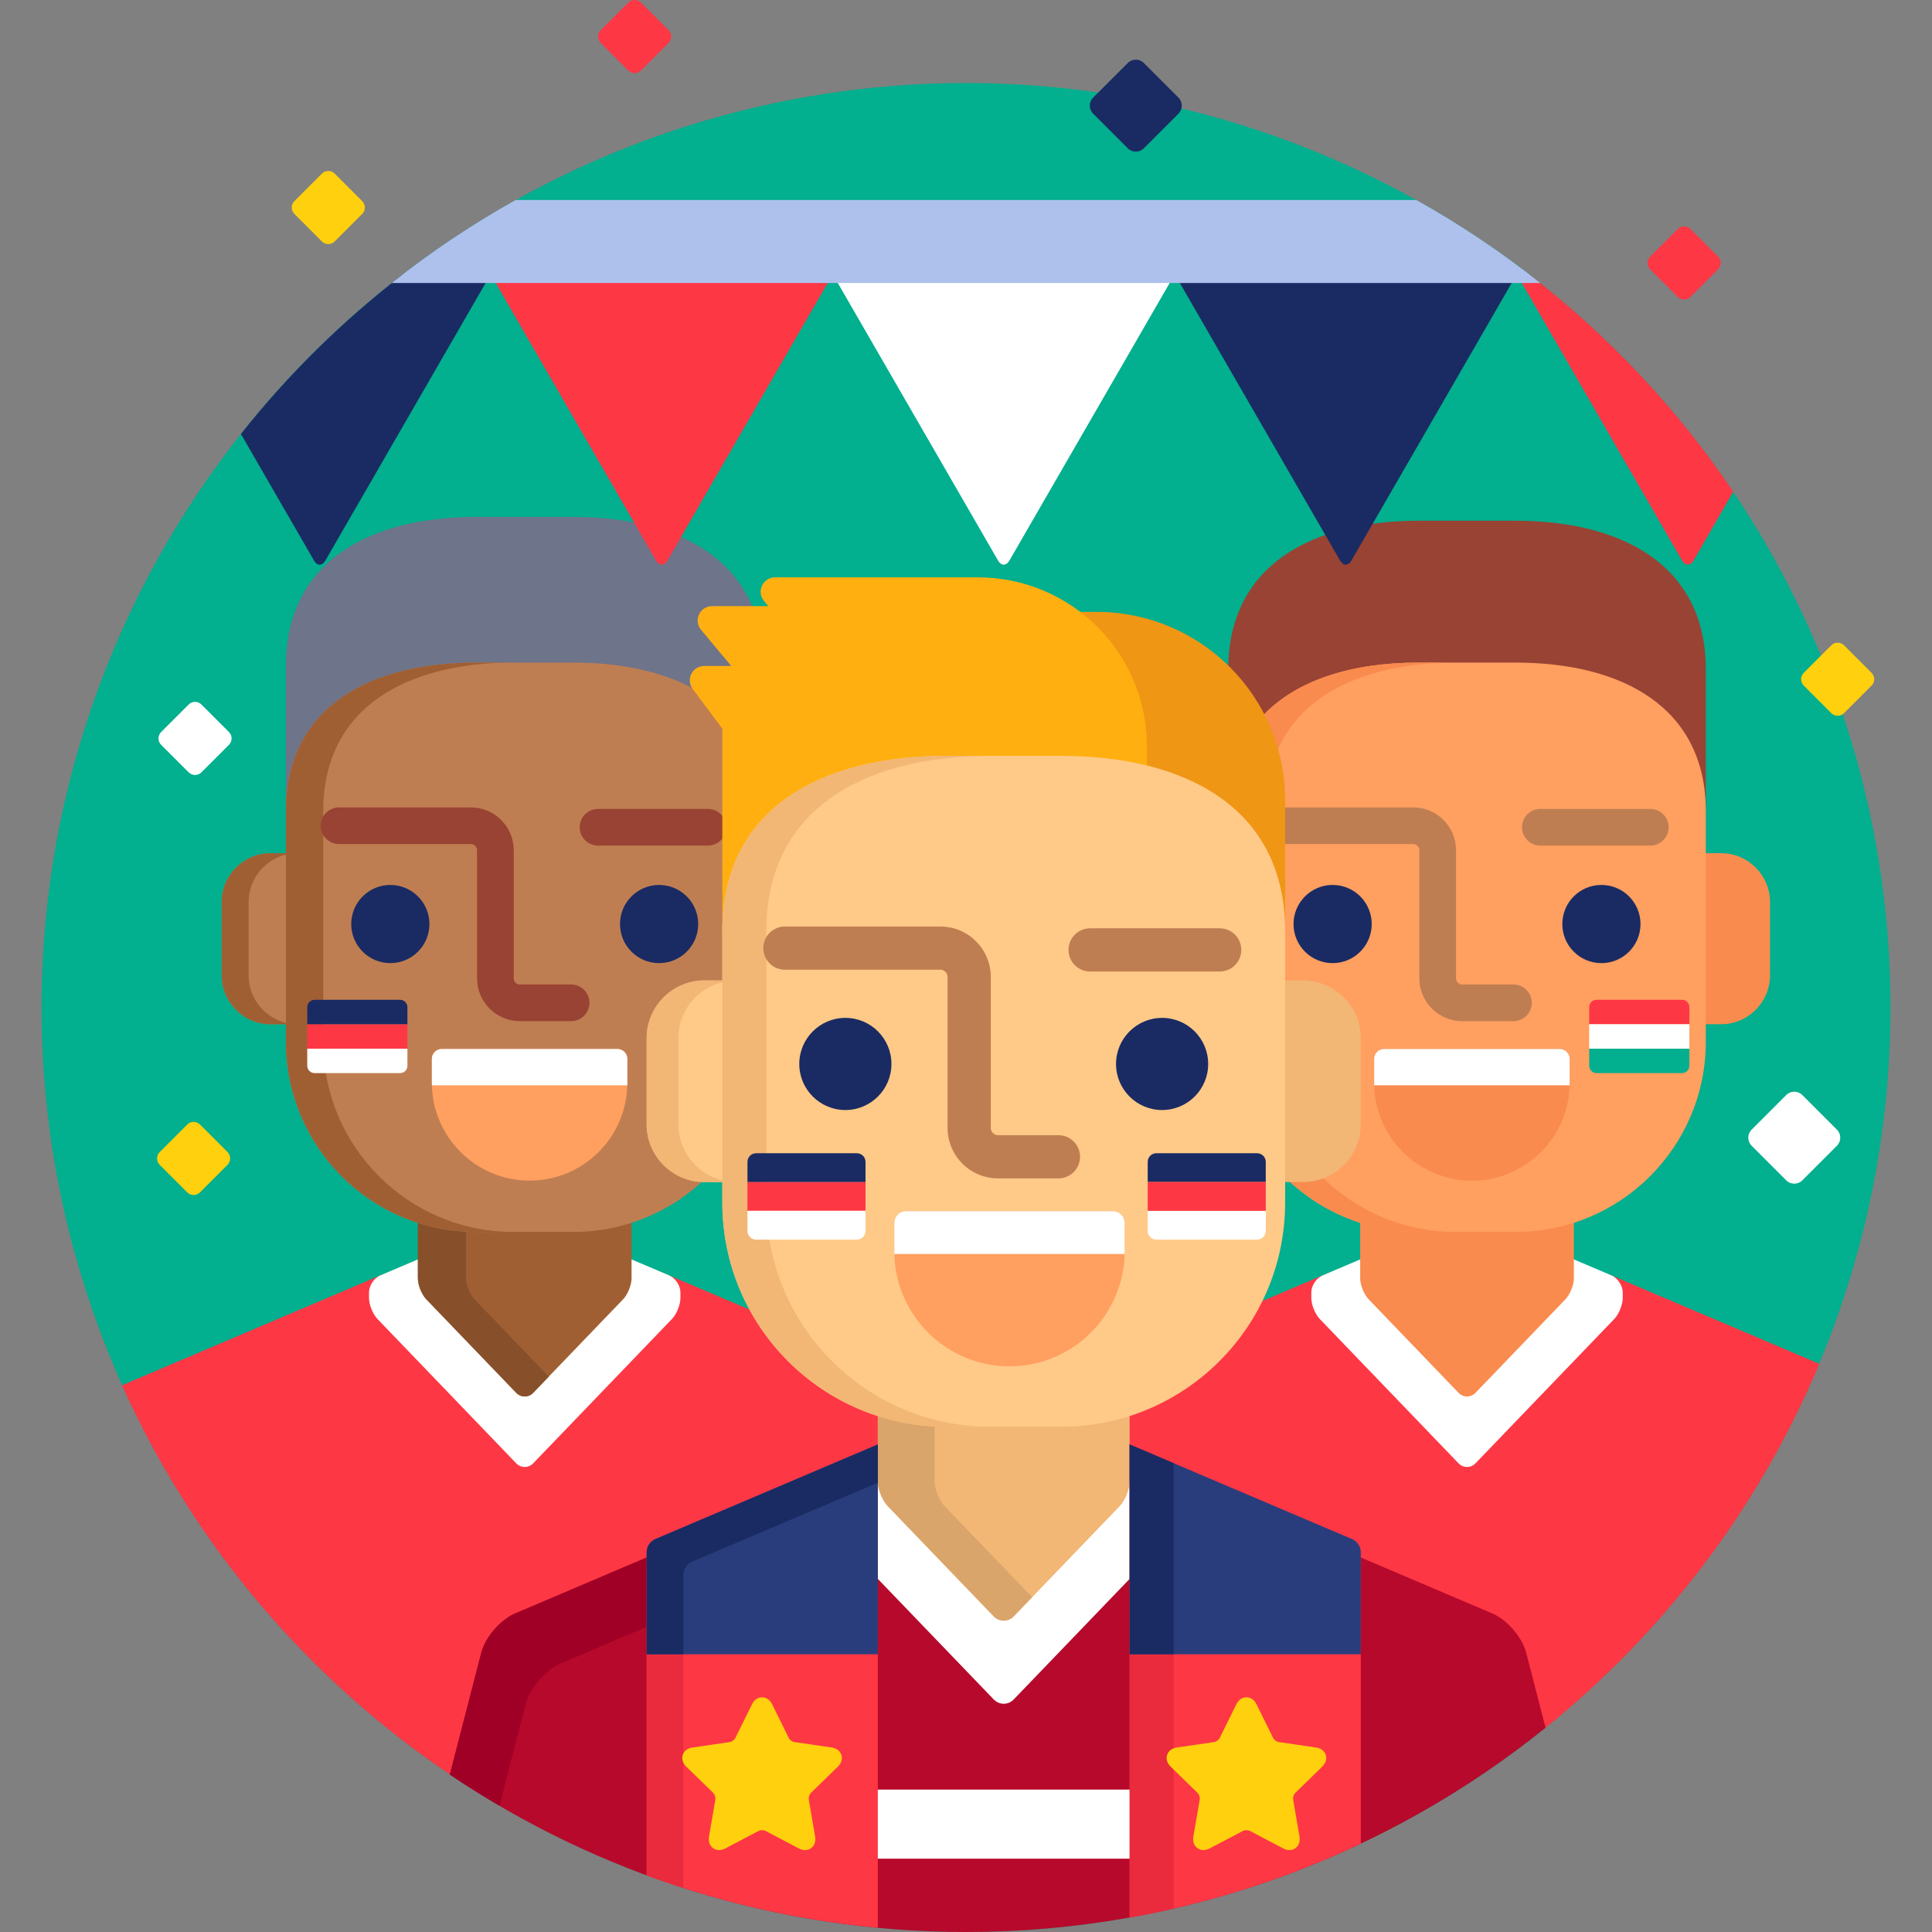 <?xml version="1.0" encoding="iso-8859-1"?>
<!-- Generator: Adobe Illustrator 19.0.0, SVG Export Plug-In . SVG Version: 6.00 Build 0)  -->
<svg version="1.1" id="Capa_1" xmlns="http://www.w3.org/2000/svg" xmlns:xlink="http://www.w3.org/1999/xlink" x="0px" y="0px"
	 viewBox="0 0 512 512" style="enable-background:new 0 0 512 512;" xml:space="preserve">
<rect x="0" y="0" width="512" height="512" fill="#808080" stroke="none"/>
<circle style="fill:#02AF8E;" cx="256" cy="267" r="245"/>
<path style="fill:#6E7489;" d="M151.933,177c13.904,0,26.494,2.885,35.613,9.24l-3.181-4.257c-0.643-0.859-0.743-1.987-0.263-2.945
	c0.482-0.96,1.445-1.556,2.518-1.556h7.158c0.389,0,0.741-0.225,0.906-0.576c0.164-0.352,0.11-0.768-0.139-1.065l-8.014-9.59
	c-0.698-0.835-0.852-2.011-0.391-2.996c0.461-0.987,1.462-1.624,2.551-1.624h11.067C193.096,144.411,174.209,137,151.933,137
	h-25.756c-27.839,0-50.406,11.559-50.406,39.398v40c0-27.839,22.567-39.398,50.406-39.398H151.933z"/>
<path style="fill:#FE3745;" d="M128.516,438.224c0.967-3.746,4.793-8.191,8.354-9.707l34.896-14.848
	c0.369-0.157,0.608-0.518,0.608-0.92v-1.368c0-1.131,0.673-2.147,1.713-2.591l58.937-25.075c0.369-0.156,0.608-0.518,0.608-0.92
	v-7.533c0-0.435-0.28-0.819-0.694-0.952c-14.299-4.597-25.826-14.264-32.877-26.646l-23.183-9.863l0.071,1.116
	c1.263,0.538,2.37,2.213,2.37,3.586v1.471c0,1.51-0.918,3.79-1.965,4.88l-36.778,38.255c-0.406,0.423-0.947,0.656-1.522,0.656
	c-0.576,0-1.117-0.233-1.523-0.656l-36.778-38.256c-1.046-1.089-1.964-3.369-1.964-4.879v-1.471c0-1.373,1.107-3.048,2.37-3.586
	l0.225-1.182l-69.054,29.38c18.928,42.223,49.467,78.097,87.545,103.592L128.516,438.224z"/>
<path style="fill:#FFFFFF;" d="M177.343,337.997l-10.973-4.668v5.429c0,1.51-0.918,3.79-1.965,4.88l-23.827,24.783
	c-0.406,0.424-0.947,0.656-1.522,0.656s-1.116-0.232-1.523-0.656l-23.827-24.784c-1.046-1.089-1.964-3.369-1.964-4.879v-5.429
	l-10.973,4.668c-1.638,0.697-2.979,2.725-2.979,4.506v1.471c0,1.781,1.01,4.288,2.243,5.572l36.778,38.256
	c1.234,1.283,3.254,1.283,4.487,0l36.779-38.256c1.233-1.284,2.243-3.791,2.243-5.572v-1.471
	C180.321,340.721,178.98,338.694,177.343,337.997z"/>
<path style="fill:#A05F33;" d="M151.933,325.475h-25.756c-5.391,0-10.576-0.88-15.436-2.483v15.766c0,1.781,1.01,4.288,2.243,5.572
	l23.827,24.784c1.234,1.284,3.254,1.284,4.487,0l23.828-24.784c1.233-1.284,2.243-3.791,2.243-5.572v-15.766
	C162.51,324.595,157.324,325.475,151.933,325.475z"/>
<path style="fill:#87502A;" d="M123.514,338.758v-13.356c-4.438-0.237-8.719-1.071-12.772-2.409v15.766
	c0,1.781,1.01,4.288,2.243,5.572l23.827,24.784c1.234,1.284,3.254,1.284,4.487,0l4.143-4.309l-19.684-20.476
	C124.523,343.046,123.514,340.539,123.514,338.758z"/>
<path style="fill:#BF7E52;" d="M76.419,226.104h-4.711c-7.122,0-12.951,5.828-12.951,12.952v19.427
	c0,7.123,5.829,12.951,12.951,12.951h4.711V226.104z"/>
<path style="fill:#A05F33;" d="M65.881,258.483v-19.427c0-6.3,4.559-11.577,10.538-12.717v-0.235h-4.711
	c-7.122,0-12.951,5.828-12.951,12.952v19.427c0,7.123,5.829,12.951,12.951,12.951h4.711v-0.235
	C70.439,270.059,65.881,264.781,65.881,258.483z"/>
<path style="fill:#BF7E52;" d="M151.933,326.475c13.639,0,26.004-5.426,35.079-14.226h-0.375c-7.864,0-14.262-6.397-14.262-14.262
	v-22.893c0-7.864,6.397-14.263,14.262-14.263h4.788c0.553,0,1-0.447,1-1V193.1c0-0.216-0.069-0.426-0.199-0.599l-6.715-8.986
	c-8.916-5.434-20.678-7.921-33.578-7.921h-25.756c-27.839,0-50.406,11.559-50.406,39.398v61.077
	c0,27.84,22.567,50.406,50.406,50.406H151.933z"/>
<path style="fill:#A05F33;" d="M85.661,276.069v-61.077c0-27.839,22.568-39.398,50.407-39.398h-9.891
	c-27.839,0-50.406,11.559-50.406,39.398v61.077c0,27.84,22.567,50.406,50.406,50.406h9.891
	C108.229,326.475,85.661,303.909,85.661,276.069z"/>
<g>
	<circle style="fill:#1A2B63;" cx="103.44" cy="244.88" r="10.361"/>
	<circle style="fill:#1A2B63;" cx="174.67" cy="244.88" r="10.361"/>
</g>
<g>
	<path style="fill:#994334;" d="M151.359,270.612H137.76c-6.249,0-11.333-5.084-11.333-11.332v-33.973
		c0-0.878-0.741-1.619-1.618-1.619H89.841c-2.683,0-4.857-2.174-4.857-4.857s2.175-4.856,4.857-4.856h34.969
		c6.248,0,11.332,5.083,11.332,11.332v33.973c0,0.877,0.741,1.618,1.619,1.618h13.599c2.683,0,4.856,2.175,4.856,4.857
		C156.216,268.438,154.042,270.612,151.359,270.612z"/>
	<path style="fill:#994334;" d="M158.482,224.089h29.141c2.5,0,4.534-1.895,4.803-4.324v-1.066
		c-0.269-2.427-2.303-4.323-4.803-4.323h-29.141c-2.682,0-4.856,2.175-4.856,4.856C153.626,221.915,155.801,224.089,158.482,224.089
		z"/>
</g>
<path style="fill:#FF9F60;" d="M140.35,312.878c-14.282,0-25.903-11.619-25.903-25.902v-6.344c0-1.46,1.185-2.643,2.644-2.643h46.52
	c1.46,0,2.643,1.183,2.643,2.643v6.344C166.253,301.259,154.635,312.878,140.35,312.878z"/>
<path style="fill:#FFFFFF;" d="M163.61,277.989h-46.52c-1.459,0-2.644,1.183-2.644,2.643v6.344c0,0.219,0.012,0.432,0.018,0.647
	h51.771c0.006-0.216,0.017-0.429,0.017-0.647v-6.344C166.253,279.172,165.07,277.989,163.61,277.989z"/>
<rect x="81.42" y="271.43" style="fill:#FE3745;" width="26.551" height="6.476"/>
<path style="fill:#FFFFFF;" d="M81.422,282.443c0,1.068,0.875,1.942,1.943,1.942h22.664c1.069,0,1.943-0.874,1.943-1.942v-4.533
	h-26.55V282.443z"/>
<path style="fill:#1A2B63;" d="M106.029,264.959H83.365c-1.068,0-1.943,0.874-1.943,1.942v4.533h26.551v-4.533
	C107.973,265.833,107.098,264.959,106.029,264.959z"/>
<path style="fill:#994334;" d="M401.654,138h-25.756c-27.839,0-50.406,11.559-50.406,39.398v0.415
	c3.771,3.834,6.922,8.279,9.277,13.179c9.132-9.678,24.144-13.991,41.129-13.991h25.756c27.839,0,50.406,11.559,50.406,39.398v-39
	C452.06,149.558,429.493,138,401.654,138z"/>
<path style="fill:#FE3745;" d="M426.014,337.551l0.657,1.366c1.263,0.538,2.37,2.213,2.37,3.586v1.471c0,1.51-0.918,3.79-1.965,4.88
	l-36.778,38.255c-0.406,0.423-0.947,0.656-1.522,0.656c-0.576,0-1.117-0.233-1.523-0.656l-36.778-38.256
	c-1.046-1.089-1.964-3.369-1.964-4.879v-1.471c0-1.373,1.108-3.048,2.37-3.586l0.81-1.431l-18.508,7.874
	c-6.893,13.485-18.948,24.071-34.123,28.95c-0.414,0.133-0.694,0.518-0.694,0.952v7.533c0,0.401,0.239,0.764,0.608,0.92
	l58.936,25.075c1.04,0.443,1.713,1.46,1.713,2.591v1.368c0,0.401,0.239,0.763,0.608,0.92l34.896,14.848
	c3.562,1.516,7.388,5.961,8.354,9.707l5.334,20.277c31.923-25.51,57.326-58.833,73.315-97.076L426.014,337.551z"/>
<path style="fill:#FFFFFF;" d="M427.063,337.997l-10.973-4.668v5.429c0,1.51-0.918,3.79-1.965,4.88l-23.827,24.783
	c-0.406,0.424-0.947,0.656-1.522,0.656s-1.116-0.232-1.523-0.656l-23.827-24.784c-1.046-1.089-1.964-3.369-1.964-4.879v-5.429
	l-10.973,4.668c-1.638,0.697-2.979,2.725-2.979,4.506v1.471c0,1.781,1.01,4.288,2.243,5.572l36.778,38.256
	c1.234,1.283,3.254,1.283,4.487,0l36.779-38.256c1.233-1.284,2.243-3.791,2.243-5.572v-1.471
	C430.042,340.721,428.701,338.694,427.063,337.997z"/>
<g>
	<path style="fill:#F98B4E;" d="M401.654,325.475h-25.756c-5.391,0-10.576-0.88-15.436-2.483v15.766c0,1.781,1.01,4.288,2.243,5.572
		l23.827,24.784c1.234,1.284,3.254,1.284,4.487,0l23.828-24.784c1.233-1.284,2.243-3.791,2.243-5.572v-15.766
		C412.23,324.595,407.045,325.475,401.654,325.475z"/>
	<path style="fill:#F98B4E;" d="M456.123,226.104h-4.71v45.33h4.71c7.123,0,12.952-5.828,12.952-12.951v-19.427
		C469.075,231.932,463.246,226.104,456.123,226.104z"/>
</g>
<path style="fill:#FF9F60;" d="M401.654,175.594h-25.756c-17.273,0-32.511,4.455-41.594,14.482c3.362,6.635,5.27,14.126,5.27,22.059
	v47.697c0,0.553,0.447,1,1,1h4.787c7.864,0,14.263,6.398,14.263,14.263v22.893c0,7.864-6.398,14.262-14.263,14.262h-4.542
	c9.075,8.8,21.441,14.226,35.079,14.226h25.756c27.839,0,50.406-22.566,50.406-50.406v-61.077
	C452.06,187.153,429.493,175.594,401.654,175.594z"/>
<g>
	<path style="fill:#F98B4E;" d="M340.819,312.25c9.075,8.8,21.441,14.226,35.079,14.226h9.891c-14.032,0-26.721-5.737-35.859-14.989
		c-1.436,0.487-2.969,0.764-4.568,0.764h-4.543V312.25z"/>
	<path style="fill:#F98B4E;" d="M338.051,200c6.742-17.059,25.561-24.405,47.738-24.405h-9.891
		c-17.273,0-32.511,4.455-41.594,14.482C335.891,193.209,337.162,196.527,338.051,200z"/>
</g>
<g>
	<circle style="fill:#1A2B63;" cx="353.16" cy="244.88" r="10.361"/>
	<circle style="fill:#1A2B63;" cx="424.39" cy="244.88" r="10.361"/>
</g>
<g>
	<path style="fill:#BF7E52;" d="M339.574,223.688h34.956c0.877,0,1.618,0.741,1.618,1.619v33.973
		c0,6.248,5.084,11.332,11.333,11.332h13.599c2.683,0,4.856-2.174,4.856-4.857c0-2.682-2.174-4.857-4.856-4.857h-13.599
		c-0.878,0-1.619-0.741-1.619-1.618v-33.973c0-6.249-5.084-11.332-11.332-11.332h-34.956L339.574,223.688L339.574,223.688z"/>
	<path style="fill:#BF7E52;" d="M437.344,224.089h-29.141c-2.682,0-4.856-2.174-4.856-4.857c0-2.682,2.175-4.856,4.856-4.856h29.141
		c2.683,0,4.856,2.175,4.856,4.856C442.2,221.915,440.026,224.089,437.344,224.089z"/>
</g>
<path style="fill:#F98B4E;" d="M390.071,312.878c-14.282,0-25.903-11.619-25.903-25.902v-6.344c0-1.46,1.184-2.643,2.643-2.643
	h46.52c1.46,0,2.642,1.183,2.642,2.643v6.344C415.973,301.259,404.355,312.878,390.071,312.878z"/>
<path style="fill:#FFFFFF;" d="M413.331,277.989h-46.52c-1.459,0-2.643,1.183-2.643,2.643v6.344c0,0.219,0.012,0.432,0.017,0.647
	h51.771c0.006-0.216,0.017-0.429,0.017-0.647v-6.344C415.973,279.172,414.791,277.989,413.331,277.989z"/>
<path style="fill:#02AF8E;" d="M421.154,282.443c0,1.068,0.875,1.942,1.943,1.942h22.664c1.069,0,1.943-0.874,1.943-1.942v-4.533
	h-26.551v4.533H421.154z"/>
<path style="fill:#FE3745;" d="M445.762,264.959h-22.664c-1.068,0-1.943,0.874-1.943,1.942v4.533h26.551v-4.533
	C447.705,265.833,446.831,264.959,445.762,264.959z"/>
<rect x="421.15" y="271.43" style="fill:#FFFFFF;" width="26.551" height="6.476"/>
<path style="fill:#1A2B63;" d="M106.404,73c-15.832,12.228-30.142,26.329-42.559,42.007l19.375,33.558c0.825,1.43,2.175,1.43,3,0
	l43.484-75.318c0.049-0.084,0.075-0.164,0.113-0.246L106.404,73L106.404,73z"/>
<path style="fill:#FE3745;" d="M130.262,73c0.038,0.082,0.064,0.162,0.113,0.246l43.485,75.318c0.825,1.43,2.175,1.43,3,0
	l43.485-75.318c0.049-0.084,0.075-0.164,0.113-0.246C220.458,73,130.262,73,130.262,73z"/>
<path style="fill:#FFFFFF;" d="M220.9,73c0.038,0.082,0.064,0.162,0.113,0.246l43.486,75.318c0.825,1.43,2.175,1.43,3,0
	l43.486-75.318c0.049-0.084,0.075-0.164,0.113-0.246C311.098,73,220.9,73,220.9,73z"/>
<path style="fill:#1A2B63;" d="M311.541,73c0.038,0.082,0.065,0.162,0.113,0.246l43.486,75.318c0.825,1.43,2.175,1.43,3,0
	l43.484-75.318c0.049-0.084,0.075-0.164,0.113-0.246C401.737,73,311.541,73,311.541,73z"/>
<path style="fill:#FE3745;" d="M405.625,73h-3.451c0.038,0.082,0.072,0.162,0.12,0.246l43.485,75.318c0.825,1.43,2.175,1.43,3,0
	l10.554-18.279C444.606,108.426,426.441,89.079,405.625,73z"/>
<path style="fill:#AEC1ED;" d="M103.819,74.996h304.36c-10.304-8.179-21.285-15.538-32.84-21.996H136.66
	C125.104,59.458,114.124,66.817,103.819,74.996z"/>
<path style="fill:#EF9614;" d="M290.596,162.157h-6.131c10.74,8.187,17.676,21.107,17.676,35.653v6.329
	c22.457,4.969,38.434,18.863,38.434,44.287v-36.291C340.574,184.532,318.199,162.157,290.596,162.157z"/>
<path style="fill:#FFAF10;" d="M191.426,248.427c0-32.806,26.593-46.427,59.398-46.427h30.352c8.068,0,15.757,0.829,22.771,2.56
	v-6.749c0-24.748-20.063-44.811-44.811-44.811h-12.212h-10.686h-30.85c-1.481,0-2.829,0.856-3.456,2.2
	c-0.627,1.341-0.423,2.925,0.527,4.062l1.145,1.369h-14.91c-1.482,0-2.829,0.856-3.456,2.2c-0.628,1.341-0.422,2.925,0.528,4.061
	l8.014,9.59h-7.158c-1.444,0-2.764,0.815-3.411,2.107c-0.648,1.29-0.51,2.835,0.355,3.992l7.86,10.519L191.426,248.427
	L191.426,248.427z"/>
<path style="fill:#B7092B;" d="M404.451,437.974c-1.049-4.065-5.068-8.733-8.931-10.377l-96.154-40.91v4.701
	c0,2.099-1.19,5.054-2.645,6.566l-28.078,29.206c-1.453,1.513-3.834,1.513-5.288,0l-28.078-29.206
	c-1.453-1.513-2.643-4.468-2.643-6.566v-4.701l-96.154,40.91c-3.862,1.644-7.882,6.312-8.931,10.377l-8.347,32.305
	C158.268,496.621,205.338,512,256,512c58.158,0,111.573-20.278,153.59-54.132L404.451,437.974z"/>
<path style="fill:#A00026;" d="M127.549,437.974l-8.347,32.305c4.29,2.893,8.685,5.643,13.162,8.266l6.969-26.977
	c1.086-4.201,5.239-9.026,9.232-10.726l22.811-9.705V412.75l-34.896,14.848C132.617,429.241,128.598,433.909,127.549,437.974z"/>
<g>
	<rect x="231.26" y="474.26" style="fill:#FFFFFF;" width="69.48" height="18.314"/>
	<path style="fill:#FFFFFF;" d="M299.366,386.689v4.699c0,2.099-1.19,5.054-2.645,6.566l-28.078,29.206
		c-1.453,1.513-3.834,1.513-5.288,0l-28.078-29.206c-1.453-1.513-2.643-4.468-2.643-6.566v-4.699l-1.376,0.586v29.715l32.098,33.388
		c1.454,1.513,3.835,1.513,5.288,0L301,416.72v-29.336L299.366,386.689z"/>
</g>
<path style="fill:#FE3745;" d="M171.376,411.382v85.605c19.386,7.136,39.925,11.878,61.258,13.897V382.796l-58.937,25.075
	C172.29,408.47,171.376,409.852,171.376,411.382z"/>
<path style="fill:#EA2A3D;" d="M171.376,496.987c3.204,1.18,6.444,2.282,9.71,3.33v-61.92h-9.71V496.987z"/>
<path style="fill:#F2B675;" d="M281.176,377.111h-30.352c-6.351,0-12.462-1.033-18.19-2.916v18.389c0,2.099,1.19,5.054,2.643,6.566
	l28.078,29.206c1.454,1.513,3.835,1.513,5.288,0l28.078-29.206c1.454-1.513,2.645-4.468,2.645-6.566v-18.389
	C293.638,376.078,287.526,377.111,281.176,377.111z"/>
<path style="fill:#DAA56B;" d="M247.685,392.584v-15.56c-5.229-0.278-10.273-1.259-15.052-2.829v18.389
	c0,2.099,1.19,5.054,2.643,6.566l28.078,29.206c1.454,1.513,3.835,1.513,5.288,0l4.882-5.078l-23.196-24.128
	C248.876,397.637,247.685,394.682,247.685,392.584z"/>
<path style="fill:#FFC987;" d="M192.188,259.833h-5.551c-8.394,0-15.262,6.868-15.262,15.263v22.893
	c0,8.393,6.868,15.262,15.262,15.262h5.551V259.833z"/>
<g>
	<path style="fill:#F2B675;" d="M179.77,297.988v-22.893c0-7.423,5.372-13.643,12.418-14.985v-0.277h-5.551
		c-8.394,0-15.262,6.868-15.262,15.263v22.893c0,8.393,6.868,15.262,15.262,15.262h5.551v-0.277
		C185.142,311.629,179.77,305.41,179.77,297.988z"/>
	<path style="fill:#F2B675;" d="M345.361,259.833h-5.55v53.417h5.55c8.395,0,15.263-6.868,15.263-15.262v-22.893
		C360.624,266.701,353.756,259.833,345.361,259.833z"/>
</g>
<path style="fill:#FFC987;" d="M340.574,318.712c0,32.806-26.594,59.399-59.398,59.399h-30.352
	c-32.806,0-59.398-26.594-59.398-59.399v-71.974c0-32.806,26.593-46.427,59.398-46.427h30.352c32.805,0,59.398,13.621,59.398,46.427
	V318.712z"/>
<path style="fill:#F2B675;" d="M203.08,318.712v-71.974c0-32.806,26.594-46.427,59.399-46.427h-11.655
	c-32.806,0-59.398,13.621-59.398,46.427v71.974c0,32.806,26.593,59.399,59.398,59.399h11.655
	C229.674,378.111,203.08,351.517,203.08,318.712z"/>
<g>
	<circle style="fill:#1A2B63;" cx="224.03" cy="281.96" r="12.21"/>
	<circle style="fill:#1A2B63;" cx="307.97" cy="281.96" r="12.21"/>
</g>
<g>
	<path style="fill:#BF7E52;" d="M280.499,312.281h-16.025c-7.363,0-13.354-5.99-13.354-13.355v-40.032
		c0-1.035-0.873-1.908-1.907-1.908h-41.207c-3.161,0-5.724-2.563-5.724-5.723c0-3.162,2.563-5.724,5.724-5.724h41.207
		c7.362,0,13.354,5.99,13.354,13.355v40.032c0,1.034,0.873,1.907,1.907,1.907h16.025c3.161,0,5.723,2.563,5.723,5.724
		C286.222,309.719,283.66,312.281,280.499,312.281z"/>
	<path style="fill:#BF7E52;" d="M323.232,257.458h-34.34c-3.16,0-5.723-2.563-5.723-5.724c0-3.16,2.563-5.724,5.723-5.724h34.34
		c3.16,0,5.723,2.564,5.723,5.724C328.955,254.895,326.392,257.458,323.232,257.458z"/>
</g>
<path style="fill:#FF9F60;" d="M267.526,362.088c-16.831,0-30.524-13.693-30.524-30.523v-7.476c0-1.721,1.395-3.115,3.115-3.115
	h54.817c1.722,0,3.115,1.395,3.115,3.115v7.476C298.05,348.394,284.357,362.088,267.526,362.088z"/>
<path style="fill:#FFFFFF;" d="M294.934,320.973h-54.817c-1.721,0-3.115,1.395-3.115,3.115v7.476c0,0.257,0.014,0.508,0.02,0.763
	h61.009c0.006-0.255,0.02-0.506,0.02-0.763v-7.476C298.05,322.368,296.656,320.973,294.934,320.973z"/>
<rect x="198.08" y="313.25" style="fill:#FE3745;" width="31.29" height="7.631"/>
<path style="fill:#FFFFFF;" d="M198.084,326.222c0,1.26,1.03,2.289,2.29,2.289h26.708c1.26,0,2.289-1.029,2.289-2.289v-5.342
	h-31.287V326.222z"/>
<path style="fill:#1A2B63;" d="M227.082,305.619h-26.708c-1.26,0-2.29,1.029-2.29,2.289v5.342h31.287v-5.342
	C229.371,306.648,228.342,305.619,227.082,305.619z"/>
<path style="fill:#FE3745;" d="M358.303,407.871l-58.936-25.075v125.378c21.526-3.845,42.072-10.515,61.258-19.59v-77.202
	C360.624,409.852,359.71,408.47,358.303,407.871z"/>
<path style="fill:#FFD00D;" d="M213.343,490.288c-0.54,0-1.094-0.147-1.644-0.436l-8.908-4.683
	c-0.134-0.071-0.434-0.153-0.836-0.153c-0.401,0-0.702,0.082-0.836,0.153l-8.907,4.683c-0.55,0.288-1.102,0.436-1.643,0.436
	c-0.821,0-1.556-0.335-2.067-0.942c-0.567-0.673-0.783-1.607-0.608-2.632l1.701-9.917c0.075-0.436-0.2-1.283-0.517-1.592
	l-7.206-7.024c-0.939-0.915-1.278-2.048-0.934-3.11c0.345-1.062,1.287-1.778,2.584-1.967l9.957-1.446
	c0.438-0.064,1.158-0.588,1.354-0.984l4.453-9.025c0.581-1.174,1.554-1.848,2.67-1.848c1.117,0,2.09,0.674,2.669,1.848l4.454,9.025
	c0.194,0.396,0.917,0.92,1.354,0.984l9.958,1.446c1.297,0.189,2.237,0.905,2.583,1.967c0.345,1.063,0.005,2.195-0.933,3.11
	l-7.206,7.024c-0.316,0.309-0.592,1.156-0.518,1.592l1.701,9.917c0.176,1.024-0.039,1.959-0.607,2.632
	C214.897,489.953,214.163,490.288,213.343,490.288z"/>
<path style="fill:#EA2A3D;" d="M299.366,508.174c3.919-0.7,7.804-1.496,11.656-2.381V387.756l-11.656-4.96V508.174z"/>
<path style="fill:#293D7C;" d="M358.303,407.871l-58.936-25.075v55.602h61.258v-27.016
	C360.624,409.852,359.71,408.47,358.303,407.871z"/>
<polygon style="fill:#1A2B63;" points="299.366,382.796 299.366,438.397 311.022,438.397 311.022,387.756 "/>
<path style="fill:#293D7C;" d="M173.697,407.871l58.937-25.075v55.602h-61.258v-27.016
	C171.376,409.852,172.29,408.47,173.697,407.871z"/>
<path style="fill:#1A2B63;" d="M181.086,417.383c0-1.53,0.914-2.913,2.322-3.512l49.226-20.943v-10.132l-58.937,25.075
	c-1.407,0.6-2.321,1.981-2.321,3.511v27.016h9.71L181.086,417.383L181.086,417.383z"/>
<path style="fill:#FFFFFF;" d="M304.154,326.222c0,1.26,1.03,2.289,2.29,2.289h26.708c1.26,0,2.289-1.029,2.289-2.289v-5.342
	h-31.287L304.154,326.222L304.154,326.222z"/>
<path style="fill:#1A2B63;" d="M333.152,305.619h-26.708c-1.26,0-2.29,1.029-2.29,2.289v5.342h31.287v-5.342
	C335.441,306.648,334.412,305.619,333.152,305.619z"/>
<rect x="304.15" y="313.25" style="fill:#FE3745;" width="31.29" height="7.631"/>
<path style="fill:#FFD00D;" d="M341.705,490.288c-0.54,0-1.094-0.147-1.644-0.436l-8.907-4.683
	c-0.135-0.071-0.434-0.153-0.836-0.153c-0.403,0-0.703,0.082-0.837,0.153l-8.906,4.683c-0.551,0.288-1.105,0.436-1.645,0.436
	c-0.82,0-1.556-0.335-2.066-0.942c-0.568-0.673-0.783-1.607-0.608-2.632l1.7-9.917c0.074-0.436-0.2-1.283-0.517-1.592l-7.207-7.024
	c-0.939-0.915-1.276-2.048-0.932-3.11c0.344-1.062,1.287-1.778,2.584-1.967l9.957-1.446c0.436-0.064,1.158-0.588,1.353-0.984
	l4.453-9.025c0.58-1.174,1.553-1.848,2.67-1.848c1.116,0,2.089,0.674,2.668,1.848l4.454,9.025c0.194,0.396,0.917,0.92,1.353,0.984
	l9.958,1.446c1.297,0.189,2.238,0.905,2.582,1.967c0.346,1.063,0.007,2.195-0.931,3.11l-7.207,7.024
	c-0.316,0.309-0.592,1.156-0.518,1.592l1.701,9.917c0.177,1.024-0.04,1.959-0.608,2.632
	C343.261,489.953,342.525,490.288,341.705,490.288z"/>
<path style="fill:#FFFFFF;" d="M486.814,299.379c1.166,1.166,1.166,3.076,0,4.242l-9.193,9.193c-1.166,1.166-3.076,1.166-4.242,0
	l-9.193-9.193c-1.166-1.166-1.166-3.076,0-4.242l9.193-9.193c1.166-1.166,3.076-1.166,4.242,0L486.814,299.379z"/>
<path style="fill:#1A2B63;" d="M312.314,25.879c1.166,1.166,1.166,3.076,0,4.242l-9.193,9.193c-1.166,1.166-3.076,1.166-4.242,0
	l-9.193-9.193c-1.166-1.166-1.166-3.076,0-4.242l9.193-9.193c1.166-1.166,3.076-1.166,4.242,0L312.314,25.879z"/>
<g>
	<path style="fill:#FE3745;" d="M177.18,8.004c0.927,0.926,0.927,2.445,0,3.371l-7.309,7.309c-0.927,0.927-2.444,0.927-3.371,0
		l-7.309-7.309c-0.927-0.926-0.927-2.445,0-3.371l7.309-7.309c0.927-0.927,2.444-0.927,3.371,0L177.18,8.004z"/>
	<path style="fill:#FE3745;" d="M455.305,68.004c0.927,0.926,0.927,2.445,0,3.371l-7.309,7.309c-0.927,0.927-2.444,0.927-3.371,0
		l-7.309-7.309c-0.927-0.926-0.927-2.445,0-3.371l7.309-7.309c0.927-0.927,2.444-0.927,3.371,0L455.305,68.004z"/>
</g>
<path style="fill:#FFFFFF;" d="M60.683,194.004c0.927,0.926,0.927,2.445,0,3.371l-7.309,7.309c-0.927,0.927-2.444,0.927-3.371,0
	l-7.309-7.309c-0.927-0.926-0.927-2.445,0-3.371l7.309-7.309c0.927-0.927,2.444-0.927,3.371,0L60.683,194.004z"/>
<g>
	<path style="fill:#FFD00D;" d="M60.305,305.314c0.927,0.926,0.927,2.445,0,3.371l-7.309,7.309c-0.927,0.927-2.444,0.927-3.371,0
		l-7.309-7.309c-0.927-0.926-0.927-2.445,0-3.371l7.309-7.309c0.927-0.927,2.444-0.927,3.371,0L60.305,305.314z"/>
	<path style="fill:#FFD00D;" d="M95.994,53.314c0.927,0.926,0.927,2.445,0,3.371l-7.309,7.309c-0.927,0.927-2.444,0.927-3.371,0
		l-7.309-7.309c-0.927-0.926-0.927-2.445,0-3.371l7.309-7.309c0.927-0.927,2.444-0.927,3.371,0L95.994,53.314z"/>
	<path style="fill:#FFD00D;" d="M495.994,178.314c0.927,0.926,0.927,2.445,0,3.371l-7.309,7.309c-0.927,0.927-2.444,0.927-3.371,0
		l-7.309-7.309c-0.927-0.926-0.927-2.445,0-3.371l7.309-7.309c0.927-0.927,2.444-0.927,3.371,0L495.994,178.314z"/>
</g>
<g>
</g>
<g>
</g>
<g>
</g>
<g>
</g>
<g>
</g>
<g>
</g>
<g>
</g>
<g>
</g>
<g>
</g>
<g>
</g>
<g>
</g>
<g>
</g>
<g>
</g>
<g>
</g>
<g>
</g>
</svg>
